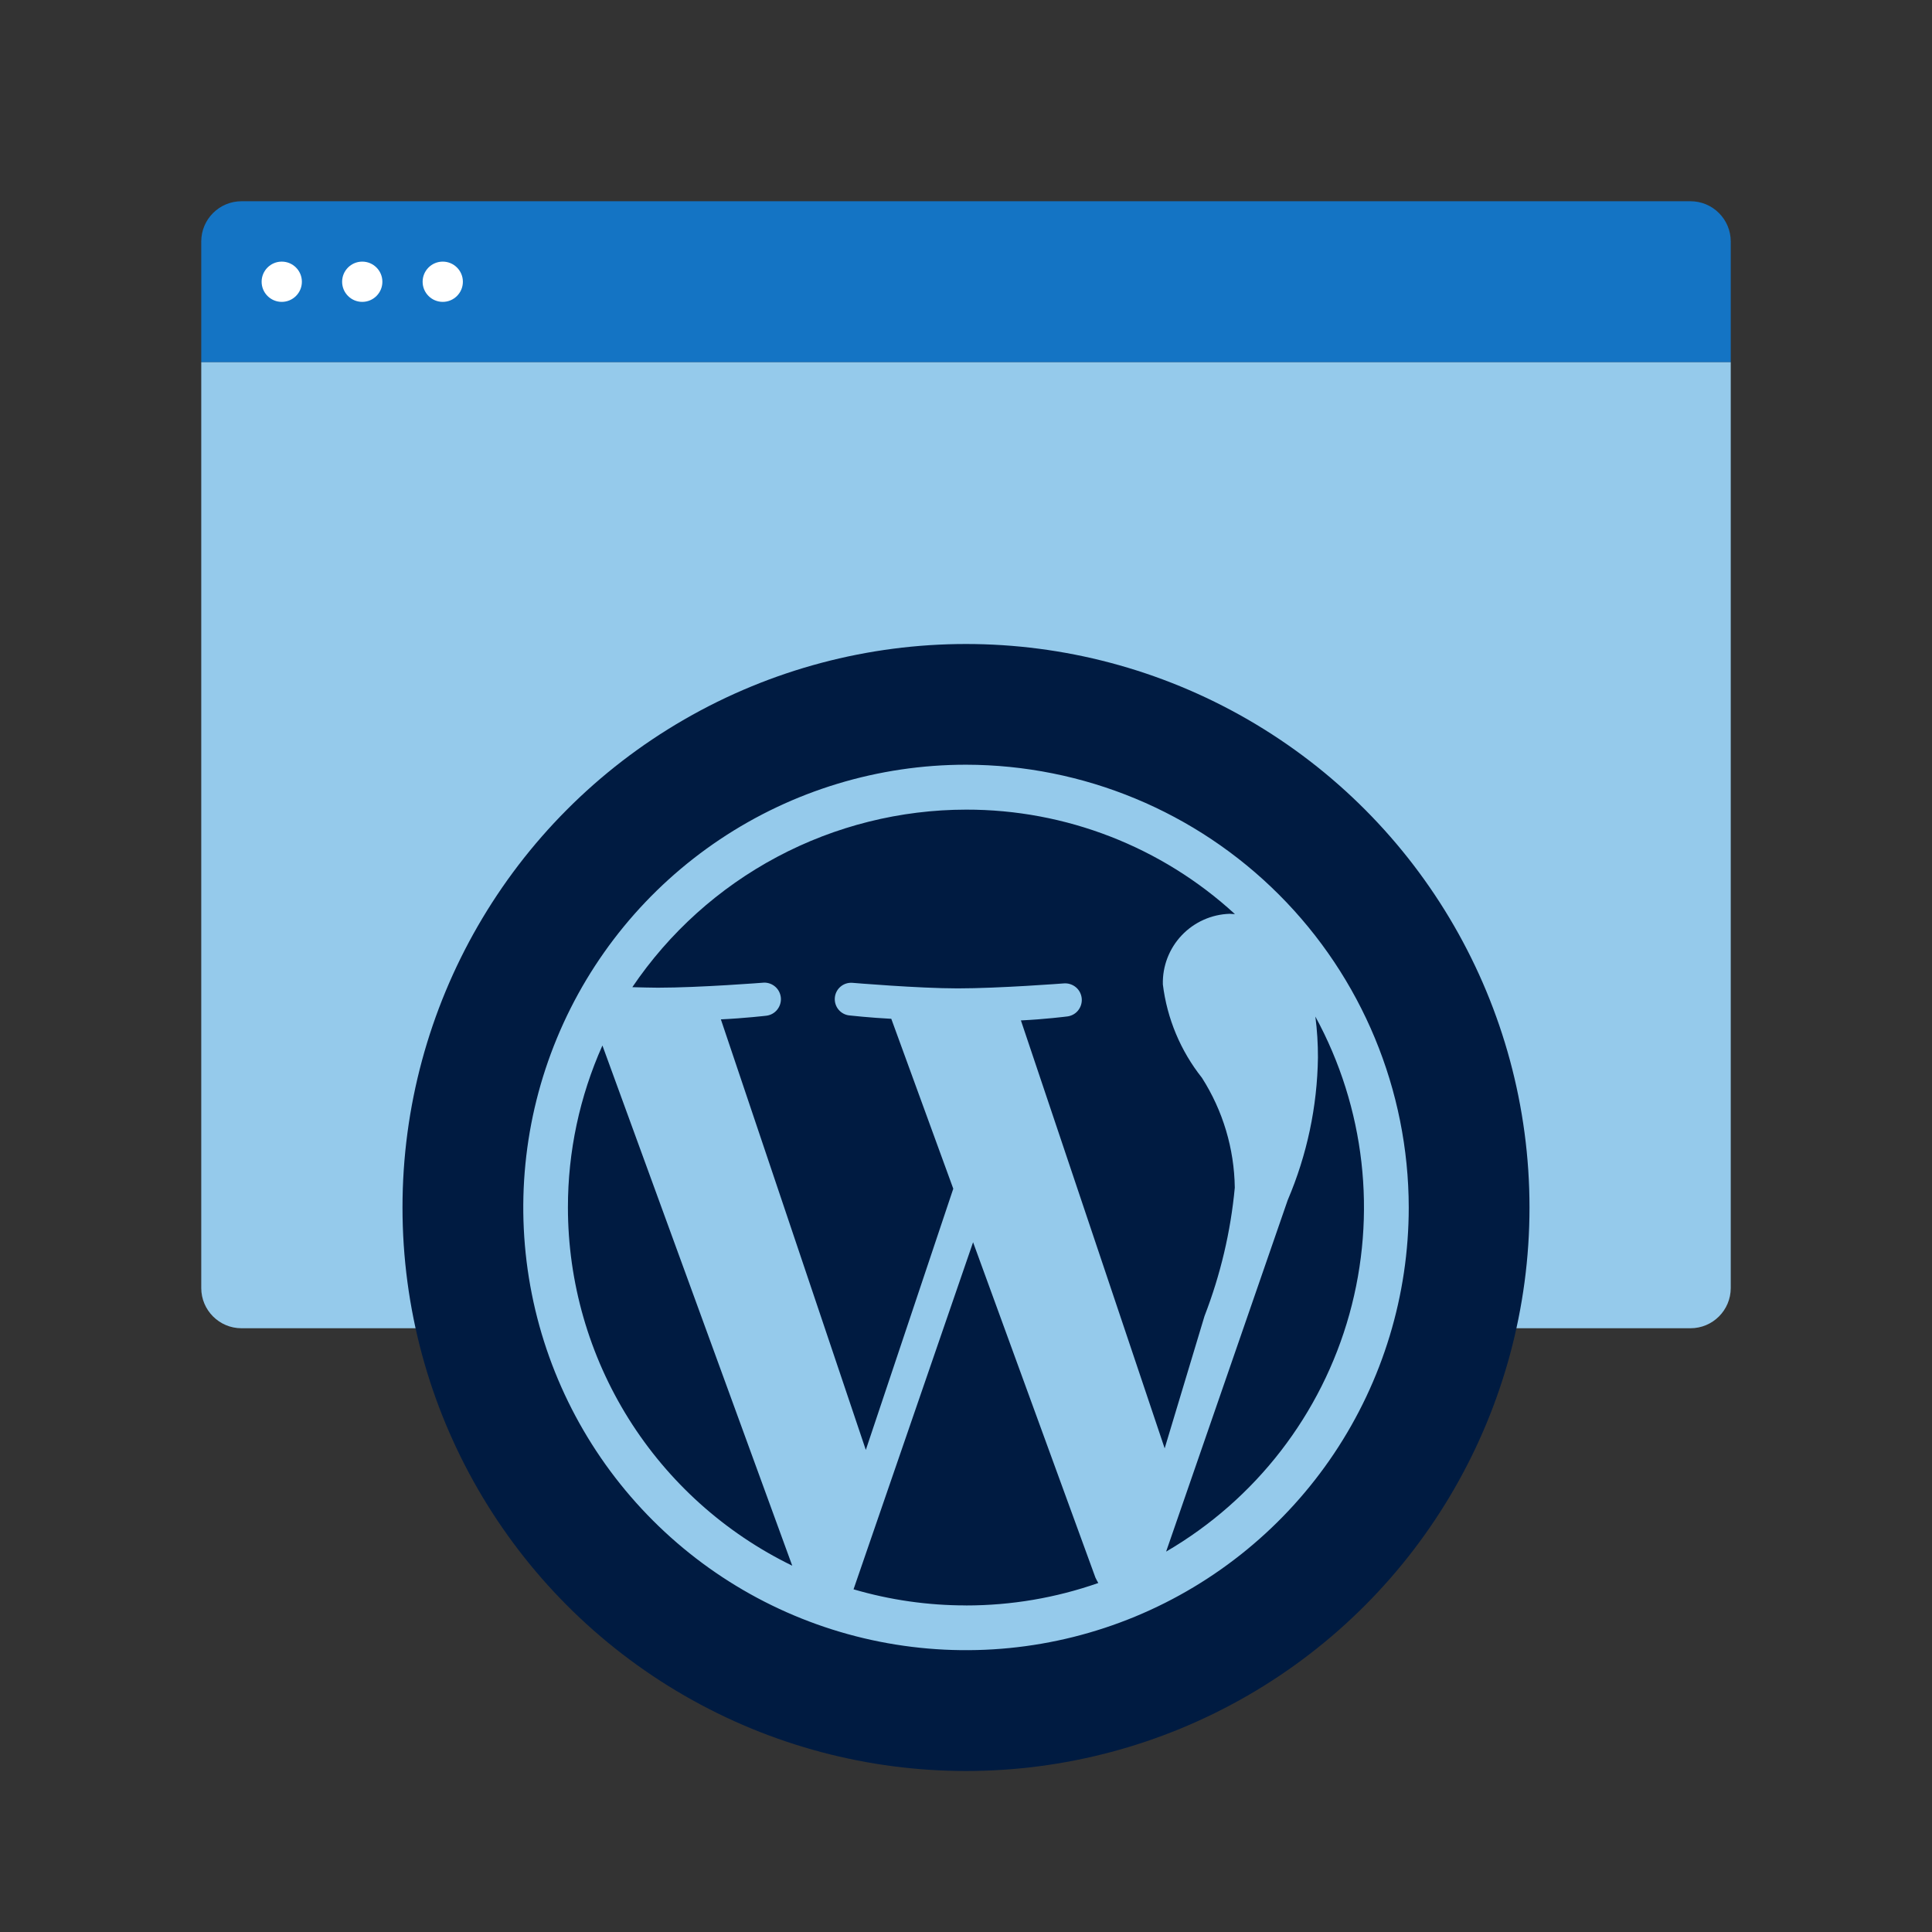 <svg xmlns="http://www.w3.org/2000/svg" id="Icon_export" viewBox="0 0 48 48"><rect x="0" y="0" width="48" height="48" fill="#333333" stroke="none"/><path d="m5,6c0-.552.448-1,1-1h36c.552,0,1,.448,1,1v3H5v-3Z" style="fill:#1474c4;"></path><path d="m5,9h38v23c0,.552-.448,1-1,1H6c-.552,0-1-.448-1-1V9Z" style="fill:#95caeb;"></path><path d="m6.5,7c0-.276.224-.5.5-.5s.5.224.5.5-.224.5-.5.5-.5-.224-.5-.5Zm4.5.5c.276,0,.5-.224.5-.5s-.224-.5-.5-.5-.5.224-.5.5.224.5.5.5Zm-2,0c.276,0,.5-.224.5-.5s-.224-.5-.5-.5-.5.224-.5.5.224.5.5.5Z" style="fill:#fff;"></path><circle cx="24" cy="30" r="14" style="fill:#001b41;"></circle><path d="m32.68,25.256c1.233,2.263,1.536,4.917.844,7.399-.692,2.482-2.325,4.596-4.552,5.894l3.021-8.733c.479-1.121.734-2.324.751-3.542.001-.34-.02-.68-.064-1.017Zm-7.316.096c.593-.028,1.13-.096,1.13-.096.054-.004.107-.019.156-.043s.092-.058.127-.099c.035-.041.062-.089.079-.14.017-.052.024-.106.02-.16-.004-.054-.019-.107-.043-.156-.024-.049-.058-.092-.099-.127-.041-.035-.089-.062-.14-.079s-.106-.024-.16-.02c0,0-1.609.124-2.64.124-.976,0-2.613-.138-2.613-.138-.108-.009-.215.025-.297.094-.083.07-.134.169-.143.277-.009.108.025.215.094.297.07.083.169.134.277.143,0,0,.495.055,1.032.083l1.54,4.221-2.173,6.49-3.601-10.697c.595-.028,1.131-.091,1.131-.091.105-.013.201-.066.267-.148.067-.082.1-.186.093-.291-.008-.105-.055-.204-.133-.275-.078-.071-.18-.11-.286-.108,0,0-1.601.126-2.64.126-.184,0-.401-.008-.632-.013.917-1.356,2.152-2.468,3.598-3.237,1.446-.769,3.058-1.172,4.695-1.174,2.473-.004,4.858.923,6.679,2.596-.043,0-.084-.008-.13-.008-.452.014-.881.206-1.193.535-.311.329-.48.767-.468,1.22.104.848.44,1.651.971,2.32.521.816.803,1.761.816,2.729-.102,1.093-.356,2.166-.752,3.19l-.99,3.287-3.575-10.642.006.011Zm-1.364,14.534c-.946,0-1.886-.134-2.794-.4l2.97-8.623,3.039,8.33c.022.048.046.092.072.136-1.055.37-2.165.558-3.284.558h-.003Zm-9.89-9.887c-.001-1.387.291-2.758.857-4.024l4.716,12.924c-1.67-.812-3.078-2.077-4.064-3.65-.985-1.574-1.508-3.393-1.509-5.25Zm9.89-11c-2.176,0-4.302.645-6.111,1.854-1.809,1.209-3.219,2.927-4.051,4.937-.833,2.01-1.05,4.222-.626,6.355.424,2.134,1.472,4.094,3.01,5.632,1.538,1.538,3.498,2.586,5.632,3.01,2.134.424,4.345.207,6.355-.626,2.01-.833,3.728-2.243,4.937-4.051,1.209-1.809,1.854-3.936,1.854-6.111-.004-2.916-1.164-5.712-3.226-7.774-2.062-2.062-4.858-3.222-7.774-3.226Z" style="fill:#95caeb;"></path><rect width="48" height="48" style="fill:none;"></rect></svg>